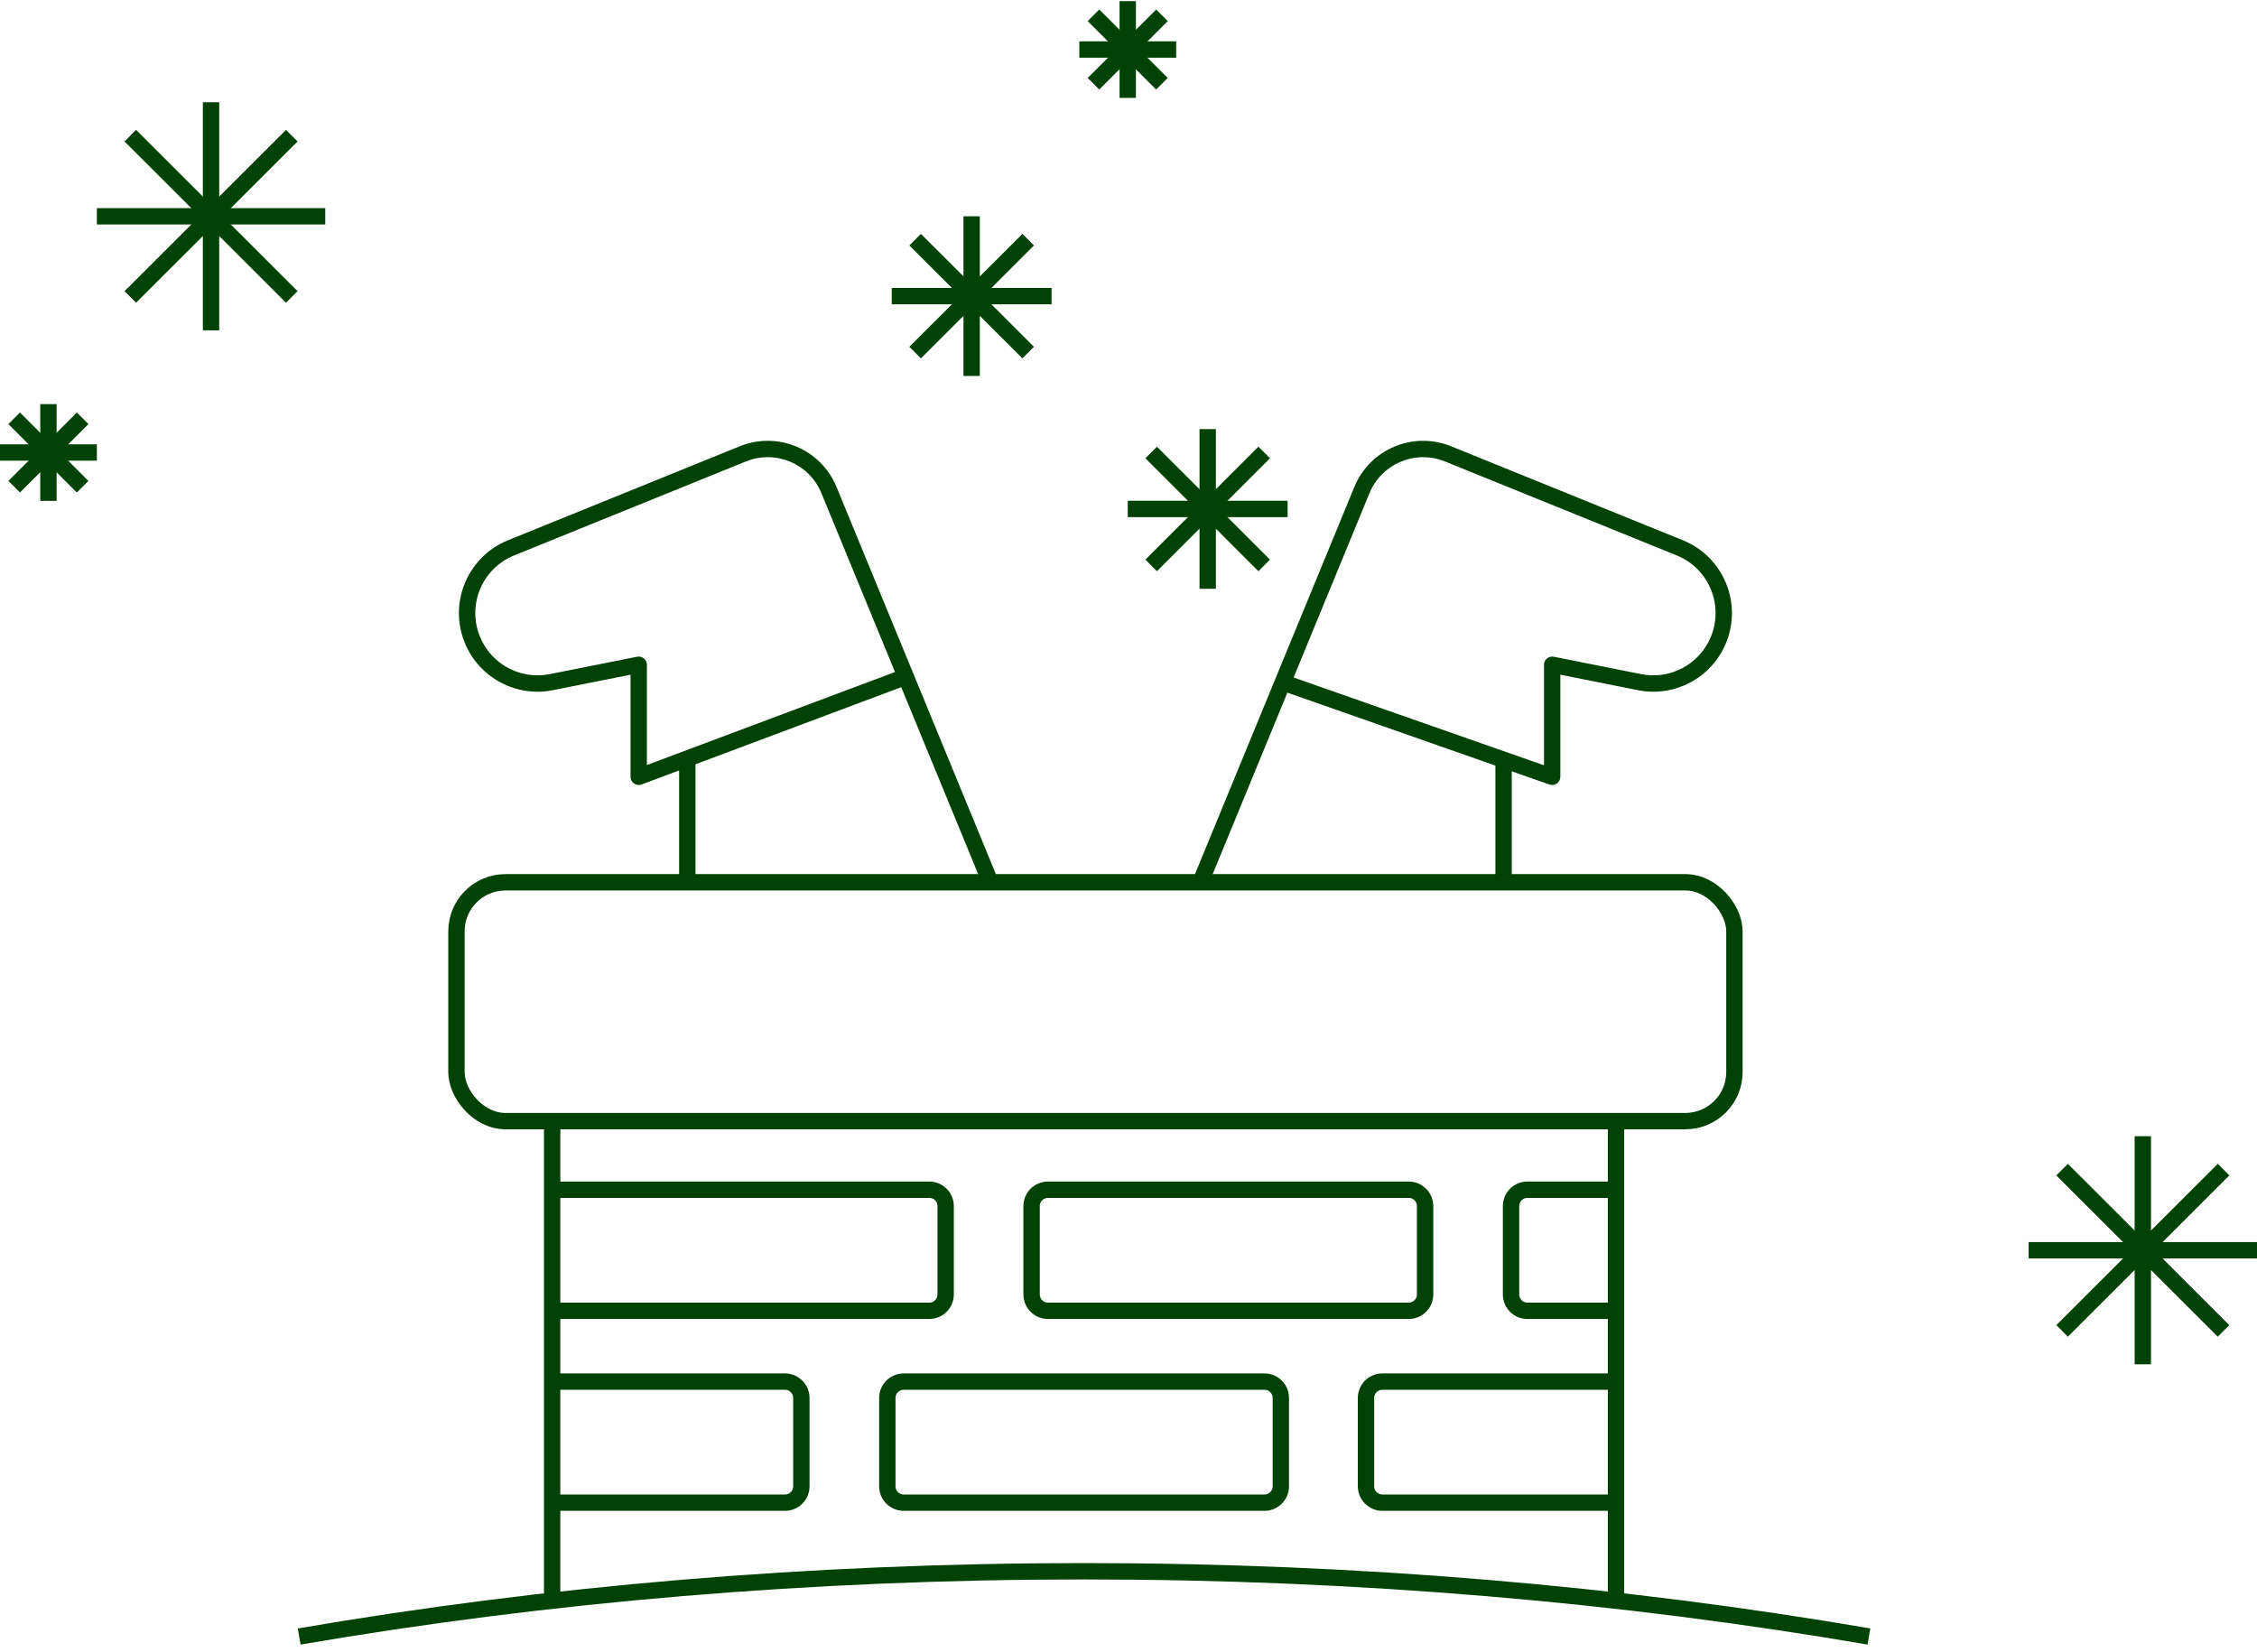 <svg viewBox="0 0 138 101" fill="none" xmlns="http://www.w3.org/2000/svg">
<path d="M114.274 100.069C99.215 97.482 83.073 96.079 66.284 96.079C49.494 96.079 33.353 97.482 18.294 100.069" stroke="#004203"/>
<rect x="27.909" y="53.95" width="78.139" height="14.604" rx="3" stroke="#004203"/>
<path d="M33.76 72.749H56.82C57.372 72.749 57.82 73.197 57.82 73.749V79.152C57.82 79.704 57.372 80.152 56.82 80.152H33.76" stroke="#004203"/>
<path d="M86.135 72.749H64.075C63.522 72.749 63.075 73.197 63.075 73.749V79.152C63.075 79.704 63.522 80.152 64.075 80.152H86.135C86.687 80.152 87.135 79.704 87.135 79.152V73.749C87.135 73.197 86.687 72.749 86.135 72.749Z" stroke="#004203"/>
<path d="M98.808 72.749H93.39C92.837 72.749 92.39 73.197 92.39 73.749V79.152C92.39 79.704 92.837 80.152 93.39 80.152H98.808" stroke="#004203"/>
<path d="M77.314 84.482H55.254C54.702 84.482 54.254 84.93 54.254 85.482V90.884C54.254 91.436 54.702 91.884 55.254 91.884H77.314C77.866 91.884 78.314 91.436 78.314 90.884V85.482C78.314 84.93 77.866 84.482 77.314 84.482Z" stroke="#004203"/>
<path d="M98.808 84.482H84.522C83.97 84.482 83.522 84.93 83.522 85.482V90.884C83.522 91.436 83.97 91.884 84.522 91.884H98.808" stroke="#004203"/>
<path d="M33.76 84.482H47.997C48.549 84.482 48.997 84.93 48.997 85.482V90.884C48.997 91.436 48.549 91.884 47.997 91.884H33.76" stroke="#004203"/>
<path d="M33.76 68.554V97.55" stroke="#004203"/>
<path d="M98.808 68.554V97.549" stroke="#004203"/>
<path d="M94.905 40.647L95.002 40.157C94.856 40.127 94.703 40.165 94.588 40.26C94.472 40.355 94.405 40.497 94.405 40.647H94.905ZM94.905 47.501L94.739 47.973C94.892 48.026 95.061 48.002 95.194 47.909C95.326 47.815 95.405 47.663 95.405 47.501H94.905ZM102.706 33.498L102.519 33.961L102.706 33.498ZM73.973 53.874L83.735 30.153L82.81 29.773L73.048 53.494L73.973 53.874ZM88.349 28.216L102.519 33.961L102.894 33.035L88.725 27.289L88.349 28.216ZM100.343 41.222L95.002 40.157L94.807 41.137L100.147 42.203L100.343 41.222ZM94.405 40.647V47.501H95.405V40.647H94.405ZM95.07 47.029L78.598 41.253L78.267 42.196L94.739 47.973L95.07 47.029ZM104.6 38.958C103.901 40.63 102.12 41.577 100.343 41.222L100.147 42.203C102.391 42.651 104.639 41.455 105.522 39.344L104.6 38.958ZM102.519 33.961C104.482 34.758 105.418 37.004 104.6 38.958L105.522 39.344C106.555 36.876 105.374 34.04 102.894 33.035L102.519 33.961ZM83.735 30.153C84.478 28.348 86.54 27.482 88.349 28.216L88.725 27.289C86.406 26.349 83.763 27.459 82.81 29.773L83.735 30.153Z" fill="#004203"/>
<path d="M91.934 46.517V53.772" stroke="#004203"/>
<path d="M39.052 40.647L38.954 40.157C39.101 40.127 39.253 40.165 39.369 40.26C39.485 40.355 39.552 40.497 39.552 40.647H39.052ZM39.052 47.501L39.227 47.969C39.074 48.026 38.902 48.005 38.767 47.912C38.632 47.818 38.552 47.665 38.552 47.501H39.052ZM31.25 33.498L31.438 33.961L31.25 33.498ZM59.983 53.874L50.222 30.153L51.146 29.773L60.908 53.494L59.983 53.874ZM45.608 28.216L31.438 33.961L31.062 33.035L45.232 27.289L45.608 28.216ZM33.614 41.222L38.954 40.157L39.15 41.137L33.809 42.203L33.614 41.222ZM39.552 40.647V47.501H38.552V40.647H39.552ZM38.877 47.033L55.207 40.913L55.558 41.849L39.227 47.969L38.877 47.033ZM29.357 38.958C30.056 40.63 31.837 41.577 33.614 41.222L33.809 42.203C31.566 42.651 29.317 41.455 28.434 39.344L29.357 38.958ZM31.438 33.961C29.474 34.758 28.539 37.004 29.357 38.958L28.434 39.344C27.401 36.876 28.583 34.04 31.062 33.035L31.438 33.961ZM50.222 30.153C49.479 28.348 47.417 27.482 45.608 28.216L45.232 27.289C47.551 26.349 50.194 27.459 51.146 29.773L50.222 30.153Z" fill="#004203"/>
<path d="M42.023 46.517V53.772" stroke="#004203"/>
<path d="M59.41 13.225V22.989" stroke="#004203"/>
<path d="M54.523 18.108L64.298 18.108" stroke="#004203"/>
<path d="M62.867 14.655L55.955 21.56" stroke="#004203"/>
<path d="M55.954 14.655L62.866 21.56" stroke="#004203"/>
<path d="M73.842 26.239V36.003" stroke="#004203"/>
<path d="M68.954 31.121L78.729 31.121" stroke="#004203"/>
<path d="M77.298 27.669L70.386 34.573" stroke="#004203"/>
<path d="M70.386 27.669L77.298 34.574" stroke="#004203"/>
<path d="M131.018 69.477V83.424" stroke="#004203"/>
<path d="M124.038 76.451L138 76.451" stroke="#004203"/>
<path d="M135.956 71.519L126.083 81.382" stroke="#004203"/>
<path d="M126.082 71.52L135.954 81.382" stroke="#004203"/>
<path d="M12.904 6.252V20.199" stroke="#004203"/>
<path d="M5.923 13.226L19.885 13.226" stroke="#004203"/>
<path d="M17.841 8.295L7.968 18.157" stroke="#004203"/>
<path d="M7.967 8.295L17.84 18.157" stroke="#004203"/>
<path d="M68.954 0.069V5.985" stroke="#004203"/>
<path d="M65.992 3.027L71.915 3.027" stroke="#004203"/>
<path d="M71.048 0.935L66.86 5.119" stroke="#004203"/>
<path d="M66.858 0.935L71.044 5.121" stroke="#004203"/>
<path d="M2.961 24.711V30.627" stroke="#004203"/>
<path d="M0 27.669L5.923 27.669" stroke="#004203"/>
<path d="M5.056 25.577L0.867 29.761" stroke="#004203"/>
<path d="M0.866 25.577L5.052 29.763" stroke="#004203"/>
</svg>
